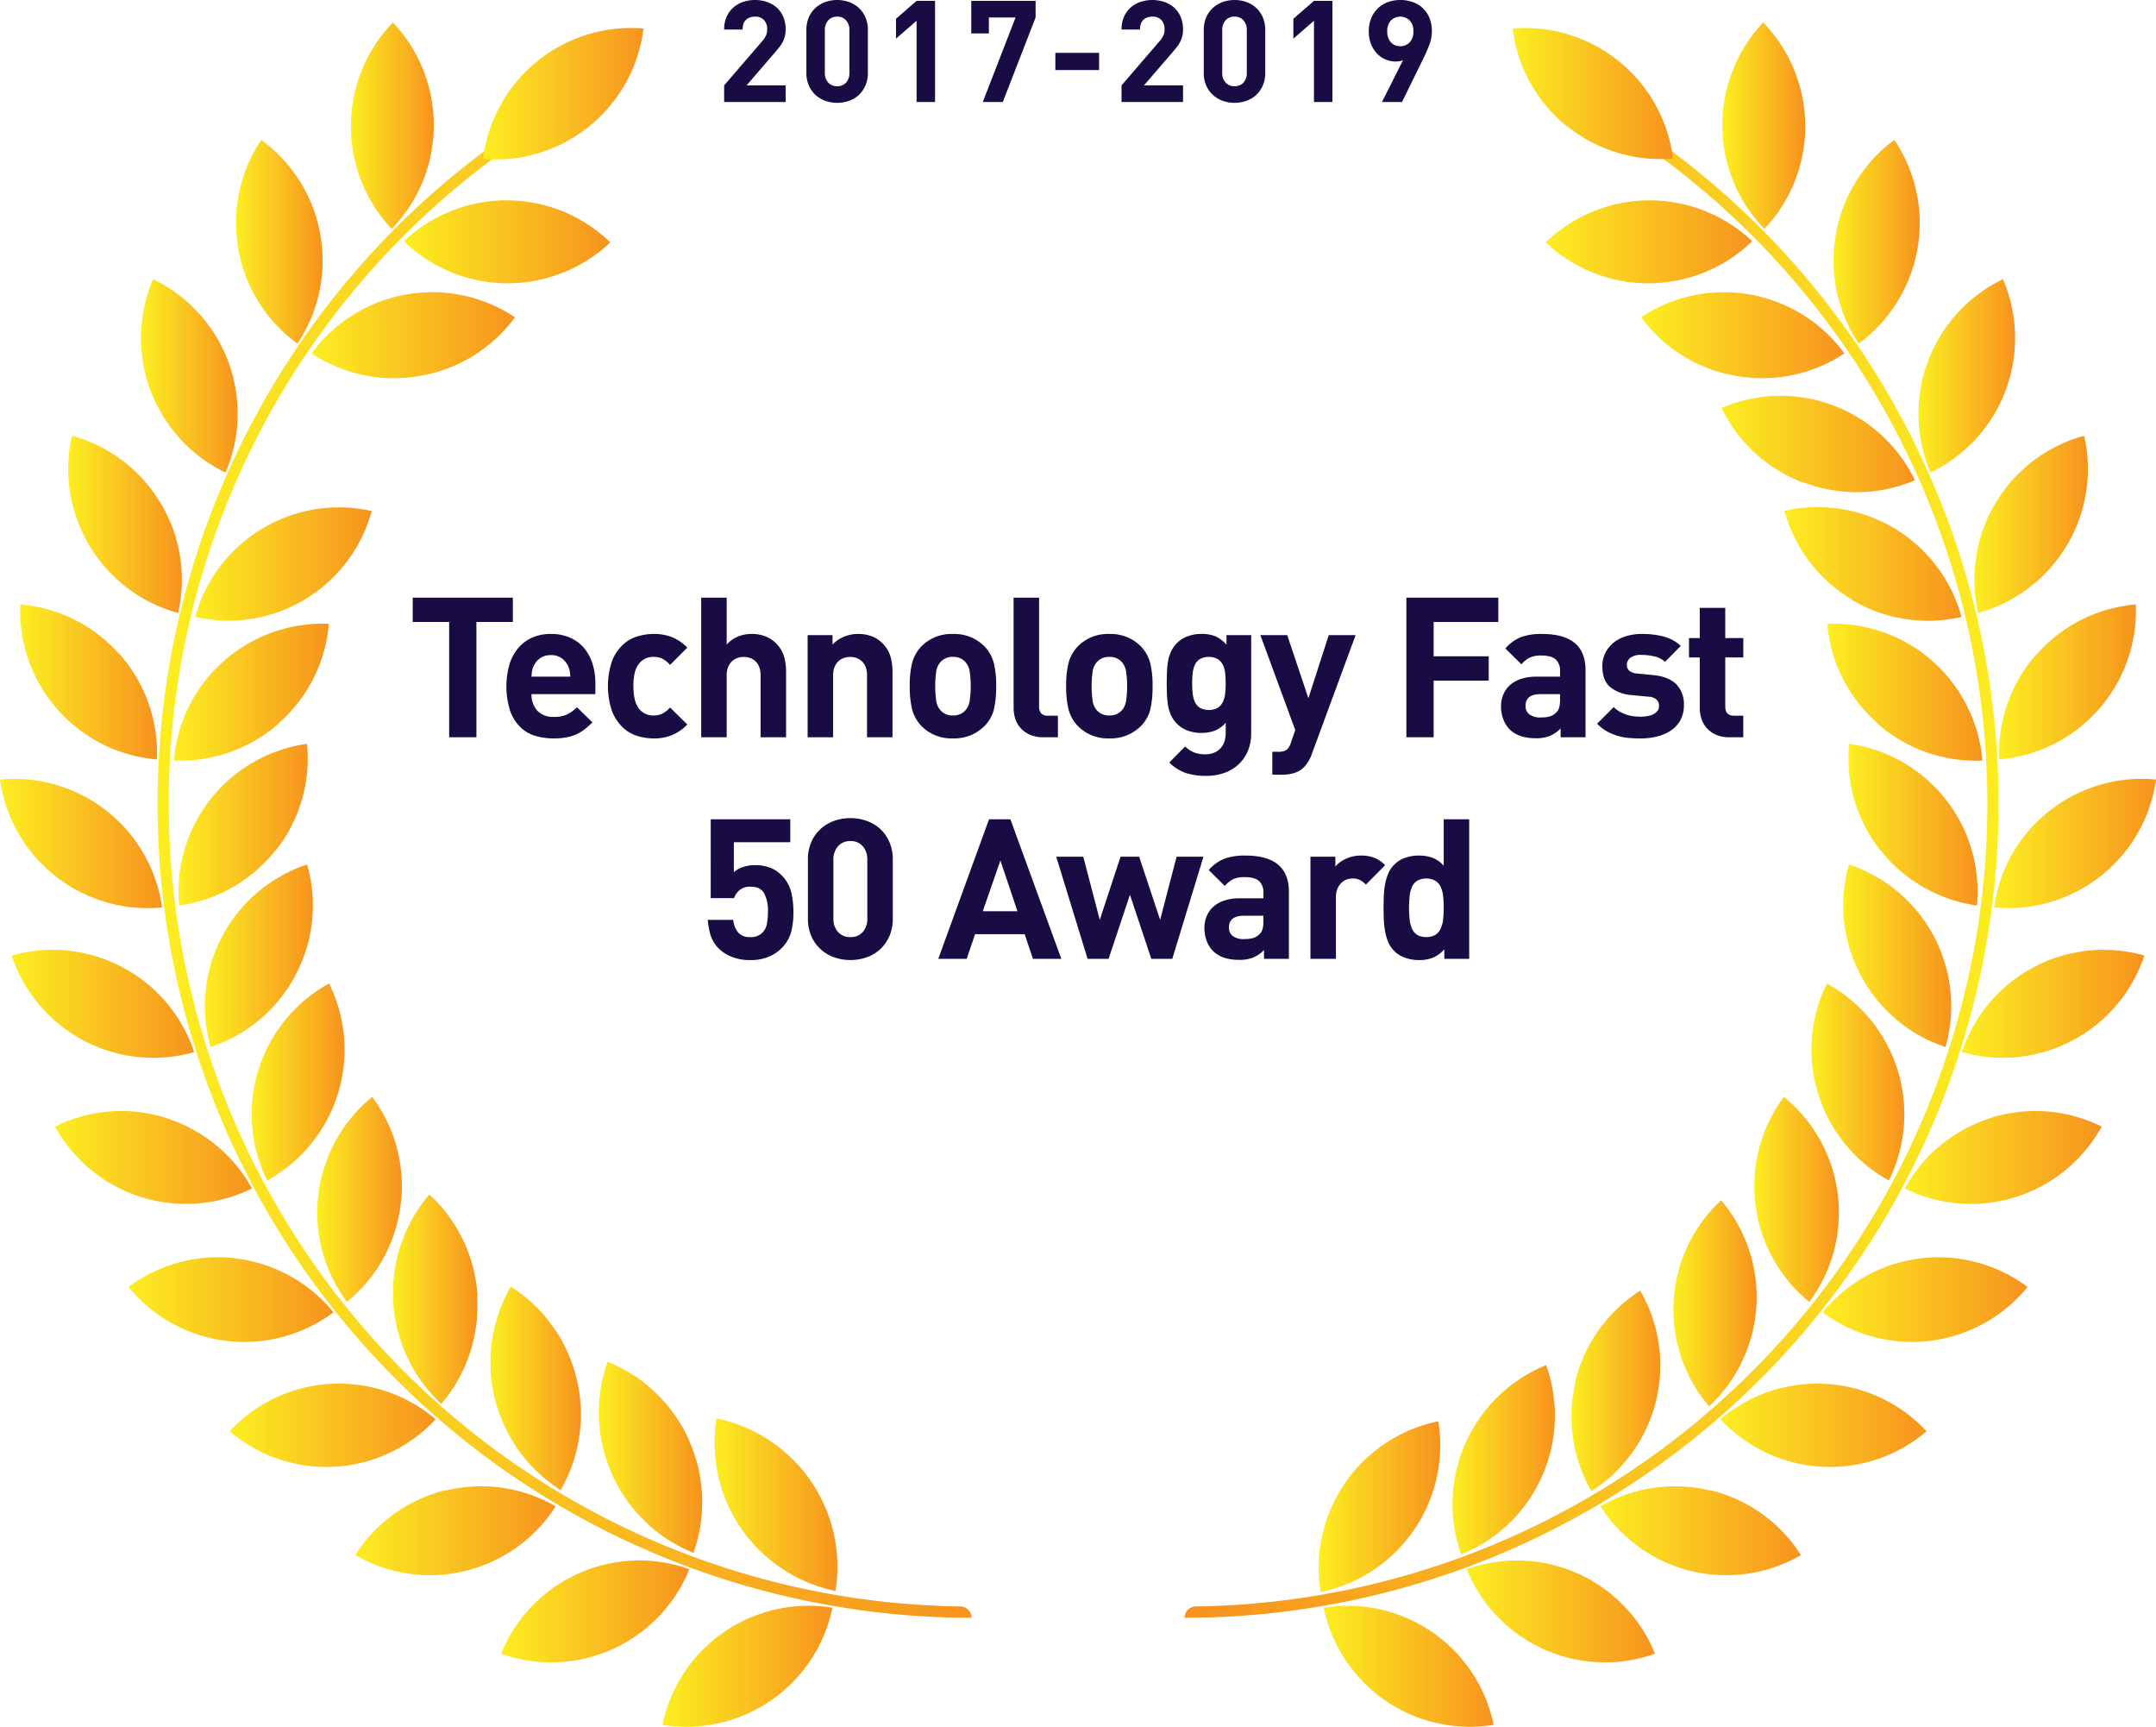 <svg xmlns="http://www.w3.org/2000/svg" xmlns:xlink="http://www.w3.org/1999/xlink" width="759.028" height="607.759" viewBox="0 0 759.028 607.759">
  <defs>
    <linearGradient id="linear-gradient" y1="-6.357" x2="1" y2="-6.357" gradientUnits="objectBoundingBox">
      <stop offset="0" stop-color="#fcee21"/>
      <stop offset="1" stop-color="#f7931e"/>
    </linearGradient>
    <linearGradient id="linear-gradient-2" x1="0" y1="-9.177" x2="1" y2="-9.177" xlink:href="#linear-gradient"/>
    <linearGradient id="linear-gradient-3" x1="0" y1="-5.689" x2="1" y2="-5.689" xlink:href="#linear-gradient"/>
    <linearGradient id="linear-gradient-4" x1="0" y1="-10.989" x2="1" y2="-10.989" xlink:href="#linear-gradient"/>
    <linearGradient id="linear-gradient-5" x1="0" y1="-5.342" x2="1.004" y2="-5.342" xlink:href="#linear-gradient"/>
    <linearGradient id="linear-gradient-6" x1="0" y1="-12.674" x2="1" y2="-12.674" xlink:href="#linear-gradient"/>
    <linearGradient id="linear-gradient-7" x1="0.001" y1="-5.184" x2="1" y2="-5.184" xlink:href="#linear-gradient"/>
    <linearGradient id="linear-gradient-8" x1="0" y1="-13.558" x2="1" y2="-13.558" xlink:href="#linear-gradient"/>
    <linearGradient id="linear-gradient-9" x1="0" y1="-5.216" x2="1" y2="-5.216" xlink:href="#linear-gradient"/>
    <linearGradient id="linear-gradient-10" x1="0.001" y1="-13.336" x2="1.001" y2="-13.336" xlink:href="#linear-gradient"/>
    <linearGradient id="linear-gradient-11" x1="0" y1="-5.446" x2="0.999" y2="-5.446" xlink:href="#linear-gradient"/>
    <linearGradient id="linear-gradient-12" x1="-0.002" y1="-12.103" x2="0.998" y2="-12.103" xlink:href="#linear-gradient"/>
    <linearGradient id="linear-gradient-13" x1="0" y1="-5.917" x2="1" y2="-5.917" xlink:href="#linear-gradient"/>
    <linearGradient id="linear-gradient-14" x1="0" y1="-10.348" x2="1" y2="-10.348" xlink:href="#linear-gradient"/>
    <linearGradient id="linear-gradient-15" x1="0" y1="-6.748" x2="1" y2="-6.748" xlink:href="#linear-gradient"/>
    <linearGradient id="linear-gradient-16" x1="0.001" y1="-8.561" x2="1.001" y2="-8.561" xlink:href="#linear-gradient"/>
    <linearGradient id="linear-gradient-17" x1="0" y1="-8.052" x2="1" y2="-8.052" xlink:href="#linear-gradient"/>
    <linearGradient id="linear-gradient-18" x1="0.002" y1="-7.057" x2="1" y2="-7.057" xlink:href="#linear-gradient"/>
    <linearGradient id="linear-gradient-19" x1="-0.001" y1="-9.801" x2="0.999" y2="-9.801" xlink:href="#linear-gradient"/>
    <linearGradient id="linear-gradient-20" x1="0.001" y1="-6.112" x2="1" y2="-6.112" xlink:href="#linear-gradient"/>
    <linearGradient id="linear-gradient-21" x1="0" y1="-11.654" x2="1" y2="-11.654" xlink:href="#linear-gradient"/>
    <linearGradient id="linear-gradient-22" x1="0.001" y1="-5.557" x2="1" y2="-5.557" xlink:href="#linear-gradient"/>
    <linearGradient id="linear-gradient-23" x1="0" y1="-13.119" x2="1" y2="-13.119" xlink:href="#linear-gradient"/>
    <linearGradient id="linear-gradient-24" x1="-0.001" y1="-5.251" x2="1.001" y2="-5.251" xlink:href="#linear-gradient"/>
    <linearGradient id="linear-gradient-25" x1="0" y1="-13.622" x2="1" y2="-13.622" xlink:href="#linear-gradient"/>
    <linearGradient id="linear-gradient-26" x1="0" y1="-5.174" x2="1" y2="-5.174" xlink:href="#linear-gradient"/>
    <linearGradient id="linear-gradient-27" x1="1.019" y1="-0.29" x2="0.013" y2="-0.29" xlink:href="#linear-gradient"/>
    <linearGradient id="linear-gradient-28" x1="0" y1="-8.434" x2="1" y2="-8.434" xlink:href="#linear-gradient"/>
    <linearGradient id="linear-gradient-29" x1="0" y1="-6.291" x2="1" y2="-6.291" xlink:href="#linear-gradient"/>
    <linearGradient id="linear-gradient-30" x1="0" y1="-9.177" x2="1" y2="-9.177" xlink:href="#linear-gradient"/>
    <linearGradient id="linear-gradient-31" x1="0" y1="-5.629" x2="1" y2="-5.629" xlink:href="#linear-gradient"/>
    <linearGradient id="linear-gradient-32" x1="0" y1="-10.989" x2="1" y2="-10.989" xlink:href="#linear-gradient"/>
    <linearGradient id="linear-gradient-33" x1="0.001" y1="-5.257" x2="1" y2="-5.257" xlink:href="#linear-gradient"/>
    <linearGradient id="linear-gradient-34" x1="0" y1="-12.674" x2="1" y2="-12.674" xlink:href="#linear-gradient"/>
    <linearGradient id="linear-gradient-35" x1="-0.001" y1="-5.093" x2="0.998" y2="-5.093" xlink:href="#linear-gradient"/>
    <linearGradient id="linear-gradient-36" x1="0" y1="-13.56" x2="1" y2="-13.56" xlink:href="#linear-gradient"/>
    <linearGradient id="linear-gradient-37" x1="0" y1="-5.216" x2="1" y2="-5.216" xlink:href="#linear-gradient"/>
    <linearGradient id="linear-gradient-38" x1="0" y1="-13.327" x2="0.999" y2="-13.327" xlink:href="#linear-gradient"/>
    <linearGradient id="linear-gradient-39" x1="0" y1="-5.446" x2="1" y2="-5.446" xlink:href="#linear-gradient"/>
    <linearGradient id="linear-gradient-40" x1="0" y1="-12.106" x2="1" y2="-12.106" xlink:href="#linear-gradient"/>
    <linearGradient id="linear-gradient-41" x1="0" y1="-5.917" x2="1" y2="-5.917" xlink:href="#linear-gradient"/>
    <linearGradient id="linear-gradient-42" x1="0" y1="-10.346" x2="1" y2="-10.346" xlink:href="#linear-gradient"/>
    <linearGradient id="linear-gradient-43" x1="0" y1="-6.748" x2="1" y2="-6.748" xlink:href="#linear-gradient"/>
    <linearGradient id="linear-gradient-44" x1="0" y1="-8.561" x2="1" y2="-8.561" xlink:href="#linear-gradient"/>
    <linearGradient id="linear-gradient-45" x1="0" y1="-8.052" x2="1" y2="-8.052" xlink:href="#linear-gradient"/>
    <linearGradient id="linear-gradient-46" x1="0" y1="-7.057" x2="0.998" y2="-7.057" xlink:href="#linear-gradient"/>
    <linearGradient id="linear-gradient-47" x1="-0.003" y1="-9.837" x2="1" y2="-9.837" xlink:href="#linear-gradient"/>
    <linearGradient id="linear-gradient-48" x1="0" y1="-6.112" x2="0.999" y2="-6.112" xlink:href="#linear-gradient"/>
    <linearGradient id="linear-gradient-50" x1="0" y1="-5.557" x2="0.999" y2="-5.557" xlink:href="#linear-gradient"/>
    <linearGradient id="linear-gradient-51" x1="0" y1="-13.111" x2="1" y2="-13.111" xlink:href="#linear-gradient"/>
    <linearGradient id="linear-gradient-52" x1="0.002" y1="-5.251" x2="0.999" y2="-5.251" xlink:href="#linear-gradient"/>
    <linearGradient id="linear-gradient-53" x1="0" y1="-13.622" x2="1" y2="-13.622" xlink:href="#linear-gradient"/>
    <linearGradient id="linear-gradient-54" x1="0" y1="-5.174" x2="1" y2="-5.174" xlink:href="#linear-gradient"/>
    <linearGradient id="linear-gradient-55" x1="0" y1="-0.29" x2="1" y2="-0.29" xlink:href="#linear-gradient"/>
    <linearGradient id="linear-gradient-56" x1="0" y1="-8.409" x2="1" y2="-8.409" xlink:href="#linear-gradient"/>
  </defs>
  <g id="Technology_Fast_50_Award_2017-2019" data-name="Technology Fast 50 Award 2017-2019" transform="translate(-12133.336 8106.14)">
    <g id="Gruppe_27328" data-name="Gruppe 27328">
      <g id="Gruppe_26970" data-name="Gruppe 26970" transform="translate(1988.367 -44)">
        <path id="path66" d="M144.462,173.113a52.7,52.7,0,0,0-8.658,38.41A52.805,52.805,0,0,0,177.272,151.4a52.737,52.737,0,0,0-32.844,21.713" transform="translate(10474.07 -7713.312)" fill="url(#linear-gradient)"/>
        <path id="path68" d="M173.844,179.572a52.462,52.462,0,0,1,21.644,32.638,52.53,52.53,0,0,1-59.848-41.227,52.462,52.462,0,0,1,38.2,8.589" transform="translate(10475.334 -7667.275)" fill="url(#linear-gradient-2)"/>
        <path id="path70" d="M153.5,172.929a52.5,52.5,0,0,0-1.58,39.338,52.737,52.737,0,0,0,29.89-66.616A52.462,52.462,0,0,0,153.5,172.963" transform="translate(10507.492 -7727.317)" fill="url(#linear-gradient-3)"/>
        <path id="path72" d="M189.432,170.263a52.531,52.531,0,0,1,27.141,28.206A52.462,52.462,0,0,1,150.3,168.717a52.462,52.462,0,0,1,39.132,1.546" transform="translate(10511.04 -7678.579)" fill="url(#linear-gradient-4)"/>
        <path id="path74" d="M162.541,169.834a52.462,52.462,0,0,0,5.531,38.754A52.531,52.531,0,0,0,185.25,138.02,52.461,52.461,0,0,0,162.4,169.834" transform="translate(10537.175 -7745.9)" fill="url(#linear-gradient-5)"/>
        <path id="path76" d="M202.754,159.432A52.6,52.6,0,0,1,234.6,182.279,52.53,52.53,0,0,1,164,165.1a52.5,52.5,0,0,1,38.754-5.531" transform="translate(10544.407 -7697.089)" fill="url(#linear-gradient-6)"/>
        <path id="path78" d="M171.564,164.147a52.462,52.462,0,0,0,12.471,37.139,52.565,52.565,0,0,0,4.26-72.526,52.461,52.461,0,0,0-16.731,35.387" transform="translate(10562.61 -7768.454)" fill="url(#linear-gradient-7)"/>
        <path id="path80" d="M213.439,147.636a52.359,52.359,0,0,1,35.421,16.7,52.53,52.53,0,0,1-72.56-4.26,52.462,52.462,0,0,1,37.139-12.437" transform="translate(10574.365 -7722.706)" fill="url(#linear-gradient-8)"/>
        <path id="path82" d="M180.162,155.962a52.393,52.393,0,0,0,18.965,34.356,52.5,52.5,0,0,0-8.933-72.148,52.324,52.324,0,0,0-10.032,37.792" transform="translate(10582.803 -7794.247)" fill="url(#linear-gradient-9)"/>
        <path id="path84" d="M221.126,134.981a52.6,52.6,0,0,1,37.792,10.066,52.565,52.565,0,0,1-72.148,8.933,52.393,52.393,0,0,1,34.356-18.965" transform="translate(10599.866 -7754.233)" fill="url(#linear-gradient-10)"/>
        <path id="path86" d="M188.088,145.613a52.29,52.29,0,0,0,24.8,30.268,52.53,52.53,0,0,0-21.816-69.331,52.428,52.428,0,0,0-3.023,39.063" transform="translate(10597.071 -7822.549)" fill="url(#linear-gradient-11)"/>
        <path id="path88" d="M225.458,122.035a52.324,52.324,0,0,1,39.028,3.058,52.5,52.5,0,0,1-69.3,21.782,52.6,52.6,0,0,1,30.3-24.805" transform="translate(10620.374 -7790.726)" fill="url(#linear-gradient-12)"/>
        <path id="path90" d="M195,133.285a52.256,52.256,0,0,0,29.89,25.32A52.53,52.53,0,0,0,190.908,94.36,52.187,52.187,0,0,0,195,133.285" transform="translate(10605.004 -7852.239)" fill="url(#linear-gradient-13)"/>
        <path id="path92" d="M226.326,109.207a52.462,52.462,0,0,1,38.96-4.088A52.565,52.565,0,0,1,201.04,139.1a52.428,52.428,0,0,1,25.286-29.89" transform="translate(10634.622 -7830.943)" fill="url(#linear-gradient-14)"/>
        <path id="path94" d="M200.666,119.414a52.461,52.461,0,0,0,33.978,19.48A52.5,52.5,0,0,0,189.672,82,52.118,52.118,0,0,0,200.7,119.551" transform="translate(10606.31 -7882.343)" fill="url(#linear-gradient-15)"/>
        <path id="path96" d="M223.81,96.9a52.324,52.324,0,0,1,37.551-11.063,52.5,52.5,0,0,1-57.031,45.006A52.255,52.255,0,0,1,223.81,96.9" transform="translate(10642.636 -7873.603)" fill="url(#linear-gradient-16)"/>
        <path id="path98" d="M204.875,104.822a52.29,52.29,0,0,0,36.967,13.021,52.53,52.53,0,0,0-54.592-48.1,52.29,52.29,0,0,0,17.659,34.974" transform="translate(10601.035 -7912.312)" fill="url(#linear-gradient-17)"/>
        <path id="path100" d="M218.053,85.345a52.324,52.324,0,0,1,34.94-17.625,52.53,52.53,0,0,1-48.1,54.557,52.531,52.531,0,0,1,13.021-36.933" transform="translate(10643.892 -7917.124)" fill="url(#linear-gradient-18)"/>
        <path id="path102" d="M206.463,90.334a52.427,52.427,0,0,0,38.719,6.081A52.5,52.5,0,0,0,182.86,59.07a52.5,52.5,0,0,0,23.671,31.2" transform="translate(10590.343 -7941.421)" fill="url(#linear-gradient-19)"/>
        <path id="path104" d="M209.79,74.111a52.221,52.221,0,0,1,31.2-23.671A52.565,52.565,0,0,1,203.64,112.8a52.392,52.392,0,0,1,6.15-38.685" transform="translate(10637.725 -7959.211)" fill="url(#linear-gradient-20)"/>
        <path id="path106" d="M205.348,76.844a52.29,52.29,0,0,0,39.131-.756A52.5,52.5,0,0,0,176.42,50.63a52.29,52.29,0,0,0,28.928,26.385" transform="translate(10574.658 -7969.192)" fill="url(#linear-gradient-21)"/>
        <path id="path108" d="M199.935,63.328A52.461,52.461,0,0,1,226.355,34.4a52.531,52.531,0,0,1-25.492,68.059,52.29,52.29,0,0,1-.928-39.132" transform="translate(10623.771 -7998.278)" fill="url(#linear-gradient-22)"/>
        <path id="path110" d="M201.427,65.167a52.324,52.324,0,0,0,38.307-7.9A52.565,52.565,0,0,0,168.17,44.553a52.359,52.359,0,0,0,33.222,20.614" transform="translate(10554.564 -7995.032)" fill="url(#linear-gradient-23)"/>
        <path id="path112" d="M188.693,53.352A52.461,52.461,0,0,1,209.307,20.13a52.565,52.565,0,0,1-12.574,71.7,52.5,52.5,0,0,1-8.039-38.341" transform="translate(10602.581 -8033.034)" fill="url(#linear-gradient-24)"/>
        <path id="path114" d="M194.817,55.516a52.359,52.359,0,0,0,36.246-14.807,52.53,52.53,0,0,0-72.663.412,52.359,52.359,0,0,0,36.417,14.4" transform="translate(10530.769 -8017.951)" fill="url(#linear-gradient-25)"/>
        <path id="path116" d="M176.491,44.517A52.427,52.427,0,0,1,190.886,8.1a52.531,52.531,0,0,1,.412,72.663,52.359,52.359,0,0,1-14.807-36.246" transform="translate(10574.827 -8062.334)" fill="url(#linear-gradient-26)"/>
        <path id="path118" d="M121.38,541.391h0a4.02,4.02,0,0,1,3.951-3.951A282.647,282.647,0,0,0,282.922,22.889l2.268-3.229A286.6,286.6,0,0,1,121.38,541.425" transform="translate(10440.603 -8034.179)" fill="url(#linear-gradient-27)"/>
        <path id="path120" d="M174.033,43.207A52.462,52.462,0,0,1,155,8.851a52.53,52.53,0,0,1,56.481,45.762A52.565,52.565,0,0,1,174.033,43.1" transform="translate(10522.487 -8060.955)" fill="url(#linear-gradient-28)"/>
        <path id="path122" d="M107.067,173.064a53.252,53.252,0,0,1,8.726,38.754,53.252,53.252,0,0,1-41.88-60.707,53.149,53.149,0,0,1,33.154,21.953" transform="translate(10323.297 -7714.019)" fill="url(#linear-gradient-29)"/>
        <path id="path124" d="M89.5,179.572A52.29,52.29,0,0,0,67.89,212.21,52.5,52.5,0,0,0,127.7,170.983a52.462,52.462,0,0,0-38.2,8.589" transform="translate(10310.322 -7667.275)" fill="url(#linear-gradient-30)"/>
        <path id="path126" d="M93.074,172.854a53.149,53.149,0,0,1,1.615,39.716A53.286,53.286,0,0,1,64.455,145.3a53.012,53.012,0,0,1,28.619,27.485" transform="translate(10294.414 -7728.169)" fill="url(#linear-gradient-31)"/>
        <path id="path128" d="M78.526,170.262A52.5,52.5,0,0,0,51.35,198.468a52.462,52.462,0,0,0,66.273-29.752,52.393,52.393,0,0,0-39.1,1.546" transform="translate(10270.037 -7678.578)" fill="url(#linear-gradient-32)"/>
        <path id="path130" d="M80.577,169.895a53.321,53.321,0,0,1-5.6,39.338A53.252,53.252,0,0,1,57.421,137.6a53.08,53.08,0,0,1,23.156,32.295" transform="translate(10267.367 -7746.923)" fill="url(#linear-gradient-33)"/>
        <path id="path132" d="M68.214,159.434A52.462,52.462,0,0,0,36.4,182.28,52.5,52.5,0,0,0,106.967,165.1a52.461,52.461,0,0,0-38.754-5.531" transform="translate(10233.625 -7697.09)" fill="url(#linear-gradient-34)"/>
        <path id="path134" d="M69.932,164.1a53.183,53.183,0,0,1-12.643,37.792A53.286,53.286,0,0,1,53.1,128.16,52.977,52.977,0,0,1,70.07,164.1" transform="translate(10243.037 -7769.916)" fill="url(#linear-gradient-35)"/>
        <path id="path136" d="M58.917,147.636a52.221,52.221,0,0,0-35.387,16.7,52.5,52.5,0,0,0,72.526-4.26,52.461,52.461,0,0,0-37.139-12.437" transform="translate(10202.278 -7722.706)" fill="url(#linear-gradient-36)"/>
        <path id="path138" d="M61.893,155.962a52.221,52.221,0,0,1-18.93,34.356,52.5,52.5,0,0,1,8.9-72.148,52.324,52.324,0,0,1,10.032,37.792" transform="translate(10224.142 -7794.247)" fill="url(#linear-gradient-37)"/>
        <path id="path140" d="M50.962,134.985A52.462,52.462,0,0,0,13.17,145.051a52.53,52.53,0,0,0,72.148,8.933,52.393,52.393,0,0,0-34.356-18.965" transform="translate(10177.046 -7754.237)" fill="url(#linear-gradient-38)"/>
        <path id="path142" d="M56.061,145.613a52.427,52.427,0,0,1-24.805,30.268A52.5,52.5,0,0,1,53.038,106.55a52.427,52.427,0,0,1,3.023,39.063" transform="translate(10207.779 -7822.549)" fill="url(#linear-gradient-39)"/>
        <path id="path144" d="M44.668,122.035A52.324,52.324,0,0,0,5.64,125.092a52.565,52.565,0,0,0,69.33,21.782,52.6,52.6,0,0,0-30.3-24.805" transform="translate(10158.705 -7790.726)" fill="url(#linear-gradient-40)"/>
        <path id="path146" d="M52.9,133.285a52.256,52.256,0,0,1-29.89,25.32A52.53,52.53,0,0,1,56.991,94.36,52.187,52.187,0,0,1,52.9,133.285" transform="translate(10196.097 -7852.239)" fill="url(#linear-gradient-41)"/>
        <path id="path148" d="M40.125,109.208A52.359,52.359,0,0,0,1.2,105.119,52.53,52.53,0,0,0,65.446,139.1a52.462,52.462,0,0,0-25.32-29.89" transform="translate(10147.892 -7830.944)" fill="url(#linear-gradient-42)"/>
        <path id="path150" d="M52.5,119.414a52.462,52.462,0,0,1-33.978,19.48A52.5,52.5,0,0,1,63.531,82,52.118,52.118,0,0,1,52.5,119.551" transform="translate(10189.521 -7882.343)" fill="url(#linear-gradient-43)"/>
        <path id="path152" d="M37.585,96.9A52.462,52.462,0,0,0,0,85.833a52.5,52.5,0,0,0,57.065,45.006A52.393,52.393,0,0,0,37.585,96.9" transform="translate(10144.969 -7873.602)" fill="url(#linear-gradient-44)"/>
        <path id="path154" d="M54.743,104.822A52.393,52.393,0,0,1,17.81,117.843,52.53,52.53,0,0,1,72.4,69.745a52.427,52.427,0,0,1-17.659,34.974" transform="translate(10188.347 -7912.312)" fill="url(#linear-gradient-45)"/>
        <path id="path156" d="M37.088,85.345A52.393,52.393,0,0,0,2.114,67.72a52.53,52.53,0,0,0,48.1,54.557A52.6,52.6,0,0,0,37.191,85.345" transform="translate(10150.001 -7917.124)" fill="url(#linear-gradient-46)"/>
        <path id="path158" d="M58.513,90.262A52.427,52.427,0,0,1,20,96.343,52.5,52.5,0,0,1,82.15,59.067a52.393,52.393,0,0,1-23.671,31.2" transform="translate(10193.681 -7941.349)" fill="url(#linear-gradient-47)"/>
        <path id="path160" d="M39.5,74.111A52.221,52.221,0,0,0,8.309,50.44,52.53,52.53,0,0,0,45.689,112.8a52.393,52.393,0,0,0-6.15-38.685" transform="translate(10161.979 -7959.211)" fill="url(#linear-gradient-48)"/>
        <path id="path162" d="M63.842,76.844a52.29,52.29,0,0,1-39.132-.756A52.5,52.5,0,0,1,92.769,50.63,52.29,52.29,0,0,1,63.842,77.015" transform="translate(10205.152 -7969.192)" fill="url(#linear-gradient-21)"/>
        <path id="path164" d="M45.138,63.328A52.462,52.462,0,0,0,18.718,34.4a52.53,52.53,0,0,0,25.492,68.059,52.29,52.29,0,0,0,.928-39.132" transform="translate(10180.155 -7998.278)" fill="url(#linear-gradient-50)"/>
        <path id="path166" d="M70.247,65.176a52.221,52.221,0,0,1-38.307-7.9A52.53,52.53,0,0,1,103.5,44.562,52.358,52.358,0,0,1,70.281,65.176" transform="translate(10222.762 -7995.041)" fill="url(#linear-gradient-51)"/>
        <path id="path168" d="M53.853,53.352A52.462,52.462,0,0,0,33.068,20.13a52.53,52.53,0,0,0,12.746,71.7,52.5,52.5,0,0,0,8.039-38.479" transform="translate(10203.872 -8033.034)" fill="url(#linear-gradient-52)"/>
        <path id="path170" d="M77.636,55.516A52.29,52.29,0,0,1,41.39,40.708a52.53,52.53,0,0,1,72.663.412,52.565,52.565,0,0,1-36.417,14.4" transform="translate(10245.778 -8017.951)" fill="url(#linear-gradient-53)"/>
        <path id="path172" d="M65.146,44.517A52.427,52.427,0,0,0,50.75,8.1a52.53,52.53,0,0,0-.412,72.663A52.359,52.359,0,0,0,65.146,44.517" transform="translate(10232.536 -8062.334)" fill="url(#linear-gradient-54)"/>
        <path id="path174" d="M302.75,541.391h0a4.02,4.02,0,0,0-3.951-3.951A282.647,282.647,0,0,1,141.208,22.889L138.94,19.66A286.6,286.6,0,0,0,302.75,541.425" transform="translate(10184.268 -8034.179)" fill="url(#linear-gradient-55)"/>
        <path id="path176" d="M86.948,43.206A52.462,52.462,0,0,0,105.981,8.85,52.53,52.53,0,0,0,49.5,54.749,52.565,52.565,0,0,0,86.948,43.24" transform="translate(10265.531 -8060.954)" fill="url(#linear-gradient-56)"/>
      </g>
    </g>
    <g id="Gruppe_27329" data-name="Gruppe 27329" transform="translate(1992.198 -44)">
      <g id="Gruppe_27321" data-name="Gruppe 27321" transform="translate(10277.453 -8062.14)">
        <g id="Gruppe_27326" data-name="Gruppe 27326">
          <path id="Pfad_59013" data-name="Pfad 59013" d="M118.624,35.9V30.05l13.3-15.45a8.857,8.857,0,0,0,1.425-2.1,5.347,5.347,0,0,0,.424-2.2,4.651,4.651,0,0,0-1.1-3.225,4.078,4.078,0,0,0-3.2-1.225,5.627,5.627,0,0,0-1.576.225,3.8,3.8,0,0,0-1.4.75,3.671,3.671,0,0,0-1,1.4,5.535,5.535,0,0,0-.375,2.175h-6.5a11.011,11.011,0,0,1,.824-4.375,9.4,9.4,0,0,1,2.3-3.275A10,10,0,0,1,125.2.7a13.408,13.408,0,0,1,8.625.025,9.953,9.953,0,0,1,3.426,2.05,9.21,9.21,0,0,1,2.225,3.25,11.179,11.179,0,0,1,.8,4.325,9.822,9.822,0,0,1-.25,2.325,9.4,9.4,0,0,1-.724,1.975,11.2,11.2,0,0,1-1.2,1.875q-.726.926-1.625,1.975l-9.951,11.55h13.75V35.9Z" fill="#190b43"/>
          <path id="Pfad_59014" data-name="Pfad 59014" d="M169.224,25.6a11.073,11.073,0,0,1-.875,4.525A9.836,9.836,0,0,1,166,33.45a9.97,9.97,0,0,1-3.449,2.05,12.578,12.578,0,0,1-8.275,0,10.3,10.3,0,0,1-3.45-2.05,9.664,9.664,0,0,1-2.375-3.325,11.073,11.073,0,0,1-.875-4.525v-15a11.076,11.076,0,0,1,.875-4.525,9.683,9.683,0,0,1,2.375-3.325A10.33,10.33,0,0,1,154.274.7a12.578,12.578,0,0,1,8.275,0A10,10,0,0,1,166,2.75a9.855,9.855,0,0,1,2.351,3.325,11.076,11.076,0,0,1,.875,4.525Zm-6.5-14.9a5.1,5.1,0,0,0-1.175-3.55,4.011,4.011,0,0,0-3.125-1.3,4.086,4.086,0,0,0-3.15,1.3,5.032,5.032,0,0,0-1.2,3.55V25.551a4.936,4.936,0,0,0,1.2,3.524,4.12,4.12,0,0,0,3.15,1.275,4.043,4.043,0,0,0,3.125-1.275,5.007,5.007,0,0,0,1.175-3.524Z" fill="#190b43"/>
          <path id="Pfad_59015" data-name="Pfad 59015" d="M186.373,35.9V7.3l-7.25,6.3v-7l7.25-6.3h6.5V35.9Z" fill="#190b43"/>
          <path id="Pfad_59016" data-name="Pfad 59016" d="M216.724,35.9h-7.051L221.224,6.15h-9.4v5.6h-6.2V.3h22.651V6.15Z" fill="#190b43"/>
          <rect id="Rechteck_5702" data-name="Rechteck 5702" width="15.399" height="6.05" transform="translate(235.224 18.6)" fill="#190b43"/>
          <path id="Pfad_59017" data-name="Pfad 59017" d="M258.523,35.9V30.05l13.3-15.45a8.856,8.856,0,0,0,1.425-2.1,5.347,5.347,0,0,0,.424-2.2,4.651,4.651,0,0,0-1.1-3.225,4.078,4.078,0,0,0-3.2-1.225,5.627,5.627,0,0,0-1.576.225,3.8,3.8,0,0,0-1.4.75,3.671,3.671,0,0,0-1,1.4,5.535,5.535,0,0,0-.375,2.175h-6.5a11.011,11.011,0,0,1,.824-4.375,9.4,9.4,0,0,1,2.3-3.275A10,10,0,0,1,265.1.7a13.408,13.408,0,0,1,8.625.025,9.953,9.953,0,0,1,3.426,2.05,9.21,9.21,0,0,1,2.225,3.25,11.179,11.179,0,0,1,.8,4.325,9.822,9.822,0,0,1-.25,2.325,9.4,9.4,0,0,1-.724,1.975,11.193,11.193,0,0,1-1.2,1.875q-.726.926-1.625,1.975l-9.951,11.55h13.75V35.9Z" fill="#190b43"/>
          <path id="Pfad_59018" data-name="Pfad 59018" d="M309.123,25.6a11.073,11.073,0,0,1-.875,4.525,9.833,9.833,0,0,1-2.35,3.325,9.974,9.974,0,0,1-3.45,2.05,12.575,12.575,0,0,1-8.274,0,10.287,10.287,0,0,1-3.45-2.05,9.664,9.664,0,0,1-2.375-3.325,11.057,11.057,0,0,1-.875-4.525v-15a11.06,11.06,0,0,1,.875-4.525,9.683,9.683,0,0,1,2.375-3.325A10.32,10.32,0,0,1,294.174.7a12.575,12.575,0,0,1,8.274,0,10,10,0,0,1,3.45,2.05,9.852,9.852,0,0,1,2.35,3.325,11.076,11.076,0,0,1,.875,4.525Zm-6.5-14.9a5.1,5.1,0,0,0-1.175-3.55,4.009,4.009,0,0,0-3.125-1.3,4.086,4.086,0,0,0-3.149,1.3,5.027,5.027,0,0,0-1.2,3.55V25.551a4.932,4.932,0,0,0,1.2,3.524,4.12,4.12,0,0,0,3.149,1.275,4.042,4.042,0,0,0,3.125-1.275,5,5,0,0,0,1.175-3.524Z" fill="#190b43"/>
          <path id="Pfad_59019" data-name="Pfad 59019" d="M326.273,35.9V7.3l-7.25,6.3v-7l7.25-6.3h6.5V35.9Z" fill="#190b43"/>
          <path id="Pfad_59020" data-name="Pfad 59020" d="M367.773,11a13.25,13.25,0,0,1-.875,4.75q-.876,2.3-2.075,4.75l-7.55,15.4h-7.05l7.4-14.7a6.168,6.168,0,0,1-1.326.351,9.107,9.107,0,0,1-1.324.1,8.843,8.843,0,0,1-3.5-.725,9.06,9.06,0,0,1-3-2.075,10.366,10.366,0,0,1-2.1-3.3,11.632,11.632,0,0,1-.8-4.45,12.244,12.244,0,0,1,.849-4.675,9.961,9.961,0,0,1,2.351-3.5A10.2,10.2,0,0,1,352.3.75,12.506,12.506,0,0,1,356.672,0a12.865,12.865,0,0,1,4.375.726,10.075,10.075,0,0,1,3.526,2.125,9.739,9.739,0,0,1,2.349,3.45,12.181,12.181,0,0,1,.851,4.7m-6.5.051a5.335,5.335,0,0,0-1.3-3.851,4.711,4.711,0,0,0-6.6,0,5.327,5.327,0,0,0-1.3,3.851,5.494,5.494,0,0,0,1.25,3.8,4.267,4.267,0,0,0,3.349,1.4,4.387,4.387,0,0,0,3.3-1.349,5.333,5.333,0,0,0,1.3-3.85" fill="#190b43"/>
        </g>
      </g>
      <g id="Gruppe_27325" data-name="Gruppe 27325" transform="translate(6.123 1.513)">
        <path id="Pfad_59021" data-name="Pfad 59021" d="M0,208.842V217.4H12.834v40.572h9.592V217.4H35.26v-8.555Z" transform="translate(10280.31 -8062.14)" fill="#190b43"/>
        <g id="Gruppe_27323" data-name="Gruppe 27323" transform="translate(10280.31 -8062.14)">
          <g id="Gruppe_27324" data-name="Gruppe 27324">
            <path id="Pfad_59022" data-name="Pfad 59022" d="M41.815,242.791a8.32,8.32,0,0,0,2,5.76,7.449,7.449,0,0,0,5.865,2.244,10.619,10.619,0,0,0,4.693-.863,14.331,14.331,0,0,0,3.449-2.518l5.451,5.312a29.037,29.037,0,0,1-2.76,2.449,14.594,14.594,0,0,1-3,1.794,15.223,15.223,0,0,1-3.554,1.071,24.972,24.972,0,0,1-4.347.344,23.112,23.112,0,0,1-6.175-.828,12.859,12.859,0,0,1-5.313-2.932,14.96,14.96,0,0,1-3.726-5.659,28.472,28.472,0,0,1-.275-16.836,16.42,16.42,0,0,1,3.208-5.76,13.477,13.477,0,0,1,4.933-3.554,16.267,16.267,0,0,1,6.382-1.208,16.55,16.55,0,0,1,6.659,1.276,13.647,13.647,0,0,1,4.933,3.589,15.669,15.669,0,0,1,3.036,5.52,22.671,22.671,0,0,1,1.035,7v3.795Zm13.663-6.142q-.071-1.172-.207-2.035a6.478,6.478,0,0,0-.622-1.828,6.939,6.939,0,0,0-2.242-2.658,6.287,6.287,0,0,0-3.761-1.069,6.287,6.287,0,0,0-3.761,1.069,6.919,6.919,0,0,0-2.241,2.658,6.354,6.354,0,0,0-.622,1.828q-.138.862-.207,2.035Z" fill="#190b43"/>
            <path id="Pfad_59023" data-name="Pfad 59023" d="M96.67,253.485a16.057,16.057,0,0,1-5.278,3.691,16.844,16.844,0,0,1-6.59,1.208,19.956,19.956,0,0,1-5.555-.828,12.939,12.939,0,0,1-5.175-2.932,15.98,15.98,0,0,1-3.829-5.659,27.463,27.463,0,0,1,0-18.008,15.641,15.641,0,0,1,3.829-5.623,13.167,13.167,0,0,1,5.175-2.9,19.956,19.956,0,0,1,5.555-.828,17.3,17.3,0,0,1,6.59,1.173,15.652,15.652,0,0,1,5.278,3.657L90.6,232.509a9.573,9.573,0,0,0-2.692-2.173,6.867,6.867,0,0,0-3.1-.656,6.3,6.3,0,0,0-5.107,2.346,8.5,8.5,0,0,0-1.517,3.175,19.425,19.425,0,0,0-.484,4.761q0,5.52,2,8a6.286,6.286,0,0,0,5.107,2.346,6.867,6.867,0,0,0,3.1-.655,9.543,9.543,0,0,0,2.692-2.174Z" fill="#190b43"/>
            <path id="Pfad_59024" data-name="Pfad 59024" d="M122.475,257.97V236.235a8.089,8.089,0,0,0-.518-3.1,5.348,5.348,0,0,0-1.379-2,5.438,5.438,0,0,0-1.932-1.1,6.591,6.591,0,0,0-4.209,0,5.413,5.413,0,0,0-1.932,1.1,5.693,5.693,0,0,0-1.415,2,7.657,7.657,0,0,0-.552,3.1V257.97h-8.969V208.842h8.969v16.491a11.321,11.321,0,0,1,3.933-2.795,12.3,12.3,0,0,1,4.83-.931,13.3,13.3,0,0,1,4.83.828,10.429,10.429,0,0,1,3.657,2.346,11.022,11.022,0,0,1,2.933,4.726,19.793,19.793,0,0,1,.725,5.486V257.97Z" fill="#190b43"/>
            <path id="Pfad_59025" data-name="Pfad 59025" d="M159.942,257.97V236.235a8.108,8.108,0,0,0-.518-3.1,5.359,5.359,0,0,0-1.379-2,5.451,5.451,0,0,0-1.933-1.1,6.591,6.591,0,0,0-4.209,0,5.43,5.43,0,0,0-1.932,1.1,5.691,5.691,0,0,0-1.414,2,7.639,7.639,0,0,0-.553,3.1V257.97h-8.969V222.021H147.8v3.312a11.69,11.69,0,0,1,4.141-2.795,12.977,12.977,0,0,1,4.83-.931,13.3,13.3,0,0,1,4.83.828,10.425,10.425,0,0,1,3.656,2.346,11.013,11.013,0,0,1,2.933,4.726,19.755,19.755,0,0,1,.725,5.486V257.97Z" fill="#190b43"/>
            <path id="Pfad_59026" data-name="Pfad 59026" d="M205.413,239.961a35.512,35.512,0,0,1-.794,8.177,12.458,12.458,0,0,1-3.278,5.83,15.261,15.261,0,0,1-4.45,3.1,15.44,15.44,0,0,1-6.727,1.312,15.214,15.214,0,0,1-6.694-1.312,15.389,15.389,0,0,1-4.416-3.1,13.494,13.494,0,0,1-3.242-5.865,33.545,33.545,0,0,1-.828-8.142,33.107,33.107,0,0,1,.828-8.107,13.515,13.515,0,0,1,3.242-5.831,15.411,15.411,0,0,1,4.416-3.1,15.243,15.243,0,0,1,6.694-1.311,15.469,15.469,0,0,1,6.727,1.311,15.283,15.283,0,0,1,4.45,3.1,13.509,13.509,0,0,1,3.244,5.831,33.206,33.206,0,0,1,.828,8.107m-8.97,0a33.617,33.617,0,0,0-.346-5.037,6.35,6.35,0,0,0-1.724-3.657,5.691,5.691,0,0,0-4.209-1.587,5.6,5.6,0,0,0-4.14,1.587,6.346,6.346,0,0,0-1.726,3.657,33.763,33.763,0,0,0-.344,5.037,34.262,34.262,0,0,0,.344,5.1,6.346,6.346,0,0,0,1.726,3.658,5.6,5.6,0,0,0,4.14,1.587,5.691,5.691,0,0,0,4.209-1.587,6.35,6.35,0,0,0,1.724-3.658,34.113,34.113,0,0,0,.346-5.1" fill="#190b43"/>
            <path id="Pfad_59027" data-name="Pfad 59027" d="M222.042,257.97a11.567,11.567,0,0,1-4.761-.9A9.4,9.4,0,0,1,214,254.727a9.073,9.073,0,0,1-1.863-3.278,12.2,12.2,0,0,1-.587-3.76V208.842h8.97v38.295a3.563,3.563,0,0,0,.725,2.415,3.113,3.113,0,0,0,2.449.828h3.45v7.59Z" fill="#190b43"/>
            <path id="Pfad_59028" data-name="Pfad 59028" d="M260.476,239.961a35.513,35.513,0,0,1-.794,8.177,12.458,12.458,0,0,1-3.278,5.83,15.253,15.253,0,0,1-4.451,3.1,15.435,15.435,0,0,1-6.726,1.312,15.211,15.211,0,0,1-6.694-1.312,15.389,15.389,0,0,1-4.416-3.1,13.5,13.5,0,0,1-3.243-5.865,33.6,33.6,0,0,1-.828-8.142,33.157,33.157,0,0,1,.828-8.107,13.517,13.517,0,0,1,3.243-5.831,15.411,15.411,0,0,1,4.416-3.1,15.24,15.24,0,0,1,6.694-1.311,15.465,15.465,0,0,1,6.726,1.311,15.274,15.274,0,0,1,4.451,3.1,13.529,13.529,0,0,1,3.244,5.831,33.206,33.206,0,0,1,.828,8.107m-8.971,0a33.758,33.758,0,0,0-.345-5.037,6.357,6.357,0,0,0-1.724-3.657,5.694,5.694,0,0,0-4.209-1.587,5.6,5.6,0,0,0-4.141,1.587,6.345,6.345,0,0,0-1.725,3.657,33.758,33.758,0,0,0-.345,5.037,34.256,34.256,0,0,0,.345,5.1,6.345,6.345,0,0,0,1.725,3.658,5.6,5.6,0,0,0,4.141,1.587,5.694,5.694,0,0,0,4.209-1.587,6.357,6.357,0,0,0,1.724-3.658,34.256,34.256,0,0,0,.345-5.1" fill="#190b43"/>
            <path id="Pfad_59029" data-name="Pfad 59029" d="M295.182,256.659a15.757,15.757,0,0,1-1.1,5.968,13.6,13.6,0,0,1-3.174,4.726,14.374,14.374,0,0,1-5,3.106,18.4,18.4,0,0,1-6.52,1.1,23.032,23.032,0,0,1-7.176-1,15.745,15.745,0,0,1-5.865-3.691l5.589-5.658a10.03,10.03,0,0,0,3.139,2.1,10.4,10.4,0,0,0,3.9.656,7.843,7.843,0,0,0,3.381-.656,6.509,6.509,0,0,0,2.243-1.69,6.413,6.413,0,0,0,1.242-2.381,10.032,10.032,0,0,0,.379-2.726v-3.657a10.063,10.063,0,0,1-3.864,2.795,13.037,13.037,0,0,1-4.692.794,13.648,13.648,0,0,1-4.83-.828,10.293,10.293,0,0,1-3.726-2.347,10.565,10.565,0,0,1-2-2.76,12.766,12.766,0,0,1-1.1-3.277,26.786,26.786,0,0,1-.448-3.829q-.1-2.071-.1-4.416t.1-4.382a26.7,26.7,0,0,1,.448-3.8,12.792,12.792,0,0,1,1.1-3.277,10.6,10.6,0,0,1,2-2.761,10.253,10.253,0,0,1,3.76-2.346,13.964,13.964,0,0,1,4.865-.828,12.374,12.374,0,0,1,4.9.863,11.352,11.352,0,0,1,3.864,2.932V222.02h8.694Zm-8.97-17.664a34.644,34.644,0,0,0-.172-3.485,8.809,8.809,0,0,0-.794-2.967,5.212,5.212,0,0,0-1.794-2.069,6.739,6.739,0,0,0-6.347,0,4.923,4.923,0,0,0-1.76,2.069,9.306,9.306,0,0,0-.759,2.967,35.177,35.177,0,0,0,0,6.969,9.664,9.664,0,0,0,.759,3,4.873,4.873,0,0,0,1.76,2.105,6.739,6.739,0,0,0,6.347,0,5.149,5.149,0,0,0,1.794-2.105,9.143,9.143,0,0,0,.794-3,34.609,34.609,0,0,0,.172-3.484" fill="#190b43"/>
            <path id="Pfad_59030" data-name="Pfad 59030" d="M316.571,263.766a13.063,13.063,0,0,1-2.69,4.623,8.4,8.4,0,0,1-3.554,2.174,14.571,14.571,0,0,1-4.175.586h-3.519v-8.072H304.7a5.229,5.229,0,0,0,2.863-.622,5.083,5.083,0,0,0,1.621-2.622l1.519-4.416-12.282-33.4h9.453l7.452,22.218,7.176-22.218h9.453Z" fill="#190b43"/>
            <path id="Pfad_59031" data-name="Pfad 59031" d="M359.419,217.4v12.075h19.39v8.556h-19.39V257.97h-9.591V208.842H382.19V217.4Z" fill="#190b43"/>
            <path id="Pfad_59032" data-name="Pfad 59032" d="M404.131,257.97v-3.106a11.847,11.847,0,0,1-3.76,2.622,13.183,13.183,0,0,1-5.072.828q-6,0-9.177-3.173a10.219,10.219,0,0,1-2.208-3.588,12.905,12.905,0,0,1-.759-4.486,10.756,10.756,0,0,1,.759-4.036,9.1,9.1,0,0,1,2.278-3.312,10.882,10.882,0,0,1,3.863-2.242,16.592,16.592,0,0,1,5.52-.829h8.349v-1.794a5.426,5.426,0,0,0-1.552-4.312q-1.553-1.346-5.14-1.346a9.168,9.168,0,0,0-3.934.725,9.439,9.439,0,0,0-2.967,2.381l-5.658-5.589a14.531,14.531,0,0,1,5.521-4,20.994,20.994,0,0,1,7.382-1.1q15.318,0,15.319,12.7V257.97Zm-.207-15.18h-6.831q-5.313,0-5.313,4.14a3.676,3.676,0,0,0,1.311,2.966A6.361,6.361,0,0,0,397.232,251a12.027,12.027,0,0,0,2.9-.311,5.505,5.505,0,0,0,2.415-1.415,3.718,3.718,0,0,0,1.069-1.758,10.3,10.3,0,0,0,.311-2.795Z" fill="#190b43"/>
            <path id="Pfad_59033" data-name="Pfad 59033" d="M447.532,246.654a10.888,10.888,0,0,1-1.173,5.176,10.322,10.322,0,0,1-3.243,3.656,14.941,14.941,0,0,1-4.864,2.174,23.725,23.725,0,0,1-5.969.724q-2.141,0-4.141-.172a20.1,20.1,0,0,1-3.9-.725,18.437,18.437,0,0,1-3.726-1.552,15.749,15.749,0,0,1-3.553-2.725l5.865-5.866a9.7,9.7,0,0,0,2.346,1.76,13.767,13.767,0,0,0,2.518,1.035,12.518,12.518,0,0,0,2.484.483c.8.069,1.553.1,2.243.1a12.89,12.89,0,0,0,2.311-.207,7.468,7.468,0,0,0,2.035-.655,4.262,4.262,0,0,0,1.45-1.139,2.671,2.671,0,0,0,.551-1.724,3.184,3.184,0,0,0-.793-2.243,4.658,4.658,0,0,0-3-1.07l-5.795-.552a13.749,13.749,0,0,1-7.556-2.794q-2.793-2.312-2.794-7.28a10.421,10.421,0,0,1,1.139-4.968A10.864,10.864,0,0,1,423,224.506a13.2,13.2,0,0,1,4.416-2.174,18.981,18.981,0,0,1,5.278-.725,30.321,30.321,0,0,1,7.693.9,14.07,14.07,0,0,1,6.038,3.311l-5.52,5.589a8.722,8.722,0,0,0-3.761-1.9,19.753,19.753,0,0,0-4.589-.518,5.951,5.951,0,0,0-3.9,1.035,3.1,3.1,0,0,0-1.207,2.415,2.7,2.7,0,0,0,.862,2.14,5.158,5.158,0,0,0,2.863.966l5.659.551q5.382.554,8.039,3.244a9.962,9.962,0,0,1,2.656,7.313" fill="#190b43"/>
            <path id="Pfad_59034" data-name="Pfad 59034" d="M463.54,257.97a11.327,11.327,0,0,1-4.727-.9,9.491,9.491,0,0,1-3.243-2.346,9.117,9.117,0,0,1-1.863-3.278,12.2,12.2,0,0,1-.586-3.76v-17.8h-3.8v-6.831h3.8V212.43h8.97v10.626h6.347v6.831h-6.347v17.25q0,3.245,3.1,3.243h3.243v7.59Z" fill="#190b43"/>
            <path id="Pfad_59035" data-name="Pfad 59035" d="M134.032,319.41a27.825,27.825,0,0,1-.828,7.21,12.939,12.939,0,0,1-3.519,5.762,14.066,14.066,0,0,1-4.312,2.829,16.147,16.147,0,0,1-6.521,1.173,16.9,16.9,0,0,1-6.624-1.173,13.555,13.555,0,0,1-4.346-2.76,11.438,11.438,0,0,1-3.037-4.9,26.245,26.245,0,0,1-.965-5.314h8.969a7.994,7.994,0,0,0,1.76,4.485,5.387,5.387,0,0,0,4.243,1.587,5.486,5.486,0,0,0,5.83-4.657,21.71,21.71,0,0,0,.38-4.243,13.033,13.033,0,0,0-1.345-6.556q-1.346-2.275-4.658-2.276a5.779,5.779,0,0,0-4.1,1.276,6.694,6.694,0,0,0-1.828,2.726h-8.212V286.842h28.014v8.073H113.056v10.557a8.442,8.442,0,0,1,2.933-1.725,12.282,12.282,0,0,1,4.45-.76,14.649,14.649,0,0,1,5.382.9,10.957,10.957,0,0,1,3.795,2.415,12.86,12.86,0,0,1,3.657,6.244,30.946,30.946,0,0,1,.759,6.866" fill="#190b43"/>
            <path id="Pfad_59036" data-name="Pfad 59036" d="M169.016,321.756A15.3,15.3,0,0,1,167.808,328a13.615,13.615,0,0,1-3.242,4.589,13.8,13.8,0,0,1-4.762,2.829,17.373,17.373,0,0,1-11.419,0,14.24,14.24,0,0,1-4.762-2.829A13.348,13.348,0,0,1,140.346,328a15.279,15.279,0,0,1-1.207-6.245v-20.7a15.281,15.281,0,0,1,1.207-6.244,13.347,13.347,0,0,1,3.277-4.589,14.256,14.256,0,0,1,4.762-2.829,17.356,17.356,0,0,1,11.419,0,13.815,13.815,0,0,1,4.762,2.829,13.615,13.615,0,0,1,3.242,4.589,15.3,15.3,0,0,1,1.208,6.244Zm-8.97-20.562a7.039,7.039,0,0,0-1.622-4.9,5.528,5.528,0,0,0-4.313-1.794,5.631,5.631,0,0,0-4.346,1.794,6.938,6.938,0,0,0-1.657,4.9v20.493a6.809,6.809,0,0,0,1.657,4.864,5.686,5.686,0,0,0,4.346,1.76,5.581,5.581,0,0,0,4.313-1.76,6.907,6.907,0,0,0,1.622-4.864Z" fill="#190b43"/>
            <path id="Pfad_59037" data-name="Pfad 59037" d="M218.349,335.97l-2.9-8.7H197.995l-2.967,8.7H185.023l17.87-49.128h7.522l17.939,49.128ZM206.9,301.332l-6.21,17.871H212.9Z" fill="#190b43"/>
            <path id="Pfad_59038" data-name="Pfad 59038" d="M267.409,335.97h-7.383l-7.521-22.563-7.521,22.563H237.6l-11.04-35.949h9.523l5.8,22.218,7.314-22.218h6.555l7.383,22.218,5.8-22.218h9.453Z" fill="#190b43"/>
            <path id="Pfad_59039" data-name="Pfad 59039" d="M299.7,335.97v-3.106a11.847,11.847,0,0,1-3.76,2.622,13.183,13.183,0,0,1-5.072.828q-6,0-9.177-3.173a10.219,10.219,0,0,1-2.208-3.588,12.905,12.905,0,0,1-.759-4.486,10.756,10.756,0,0,1,.759-4.036,9.1,9.1,0,0,1,2.278-3.312,10.883,10.883,0,0,1,3.863-2.242,16.592,16.592,0,0,1,5.52-.829h8.349v-1.794a5.426,5.426,0,0,0-1.552-4.312q-1.553-1.346-5.14-1.346a9.168,9.168,0,0,0-3.934.725A9.439,9.439,0,0,0,285.9,310.3l-5.658-5.589a14.531,14.531,0,0,1,5.521-4,21,21,0,0,1,7.382-1.105q15.318,0,15.319,12.7V335.97Zm-.207-15.18h-6.831q-5.313,0-5.313,4.14a3.676,3.676,0,0,0,1.311,2.966A6.361,6.361,0,0,0,292.8,329a12.027,12.027,0,0,0,2.9-.311,5.505,5.505,0,0,0,2.415-1.415,3.718,3.718,0,0,0,1.069-1.758,10.3,10.3,0,0,0,.311-2.8Z" fill="#190b43"/>
            <path id="Pfad_59040" data-name="Pfad 59040" d="M335.58,309.819a8.946,8.946,0,0,0-2.069-1.587,5.724,5.724,0,0,0-2.692-.552,5.979,5.979,0,0,0-2.07.38,5.087,5.087,0,0,0-1.862,1.207,6.3,6.3,0,0,0-1.346,2.071,7.692,7.692,0,0,0-.518,2.966V335.97h-8.969V300.021h8.762v3.45a10.592,10.592,0,0,1,3.726-2.725,12.305,12.305,0,0,1,5.313-1.139,13,13,0,0,1,4.623.76,11.116,11.116,0,0,1,3.865,2.621Z" fill="#190b43"/>
            <path id="Pfad_59041" data-name="Pfad 59041" d="M363.18,335.97v-3.381a11.138,11.138,0,0,1-3.933,2.933,12.907,12.907,0,0,1-4.968.862,14.459,14.459,0,0,1-4.968-.828,9.78,9.78,0,0,1-3.8-2.415,9.472,9.472,0,0,1-2.035-3,17.9,17.9,0,0,1-1.1-3.623,28.133,28.133,0,0,1-.482-4.106q-.1-2.174-.1-4.45t.1-4.416a28.038,28.038,0,0,1,.482-4.071,17.906,17.906,0,0,1,1.1-3.622,9.488,9.488,0,0,1,2.035-3,9.809,9.809,0,0,1,3.761-2.415,14.138,14.138,0,0,1,4.933-.828,13.776,13.776,0,0,1,4.865.793,10.046,10.046,0,0,1,3.9,2.794V286.842h8.97V335.97Zm-.207-18.009a37.3,37.3,0,0,0-.207-4.037,10.217,10.217,0,0,0-.862-3.277,5.23,5.23,0,0,0-1.864-2.173,6.88,6.88,0,0,0-6.417,0,4.994,4.994,0,0,0-1.828,2.173,10.844,10.844,0,0,0-.828,3.277,39.791,39.791,0,0,0,0,8.107,11.224,11.224,0,0,0,.828,3.279,4.957,4.957,0,0,0,1.828,2.208,6.887,6.887,0,0,0,6.417,0,5.184,5.184,0,0,0,1.864-2.208,10.565,10.565,0,0,0,.862-3.279,36.968,36.968,0,0,0,.207-4.07" fill="#190b43"/>
          </g>
        </g>
      </g>
    </g>
  </g>
</svg>
